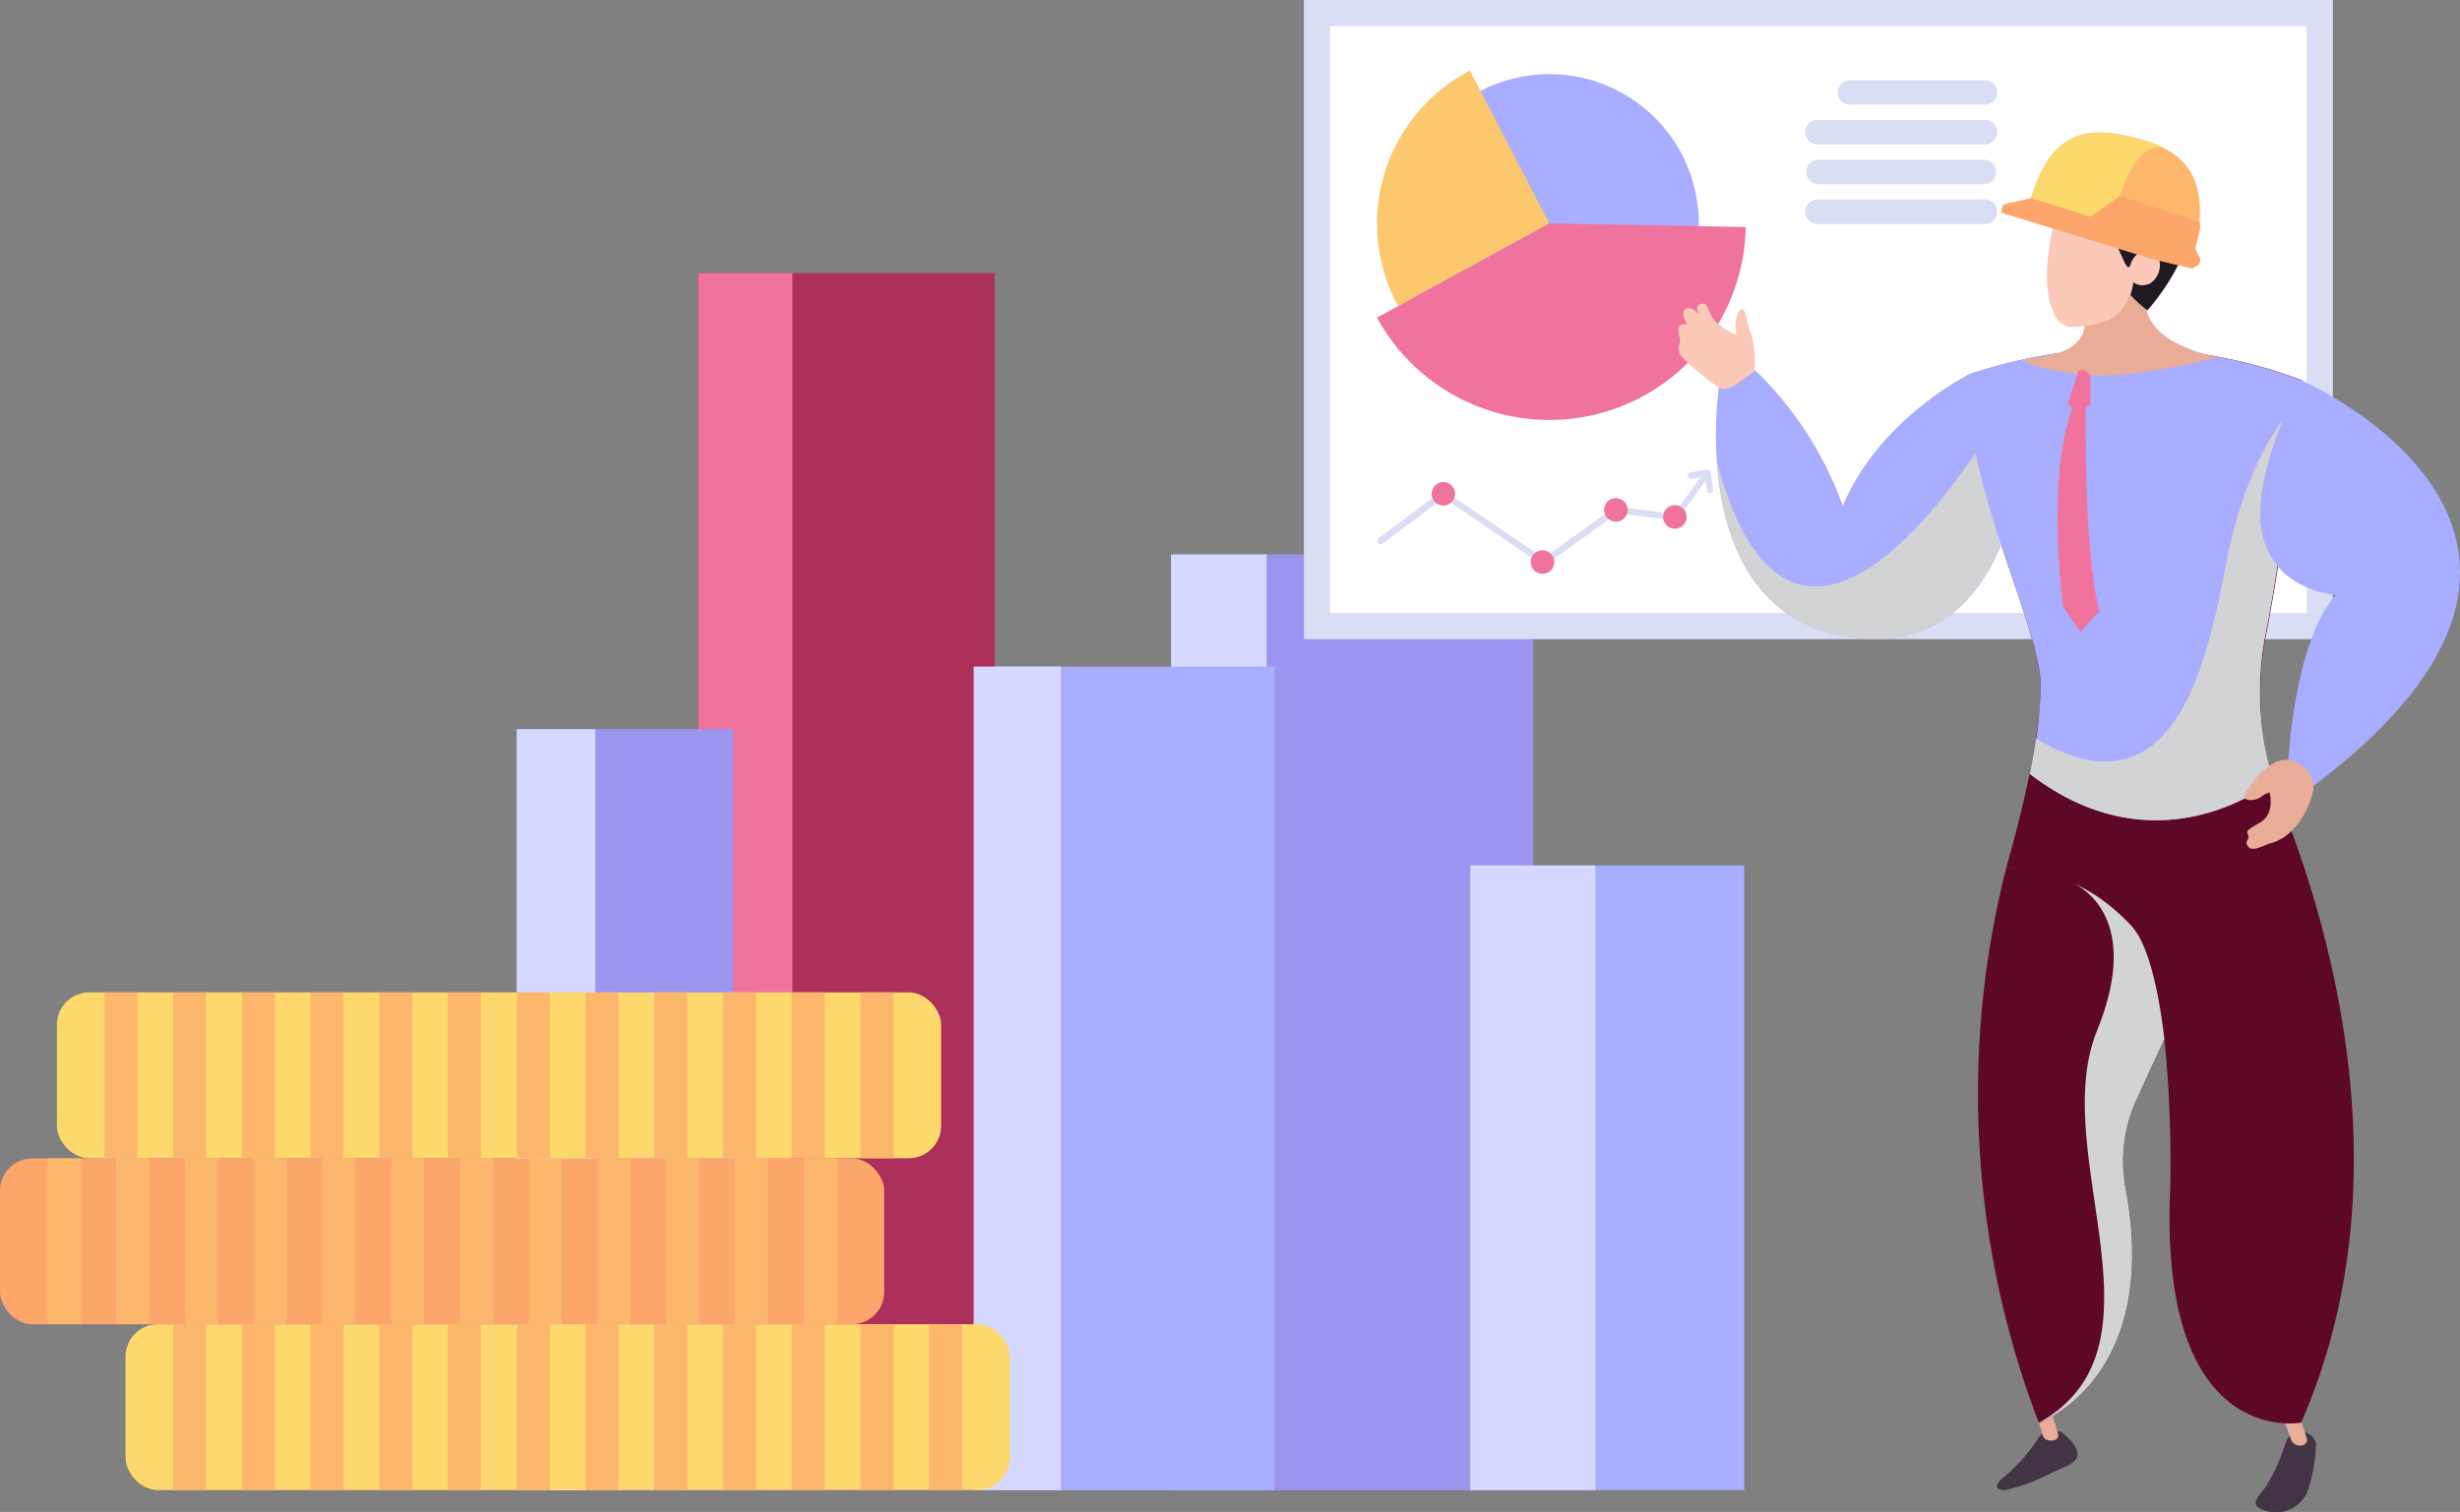<svg xmlns="http://www.w3.org/2000/svg" viewBox="0 0 171.27 105.29"><rect x="0" y="0" width="171.27" height="105.29" fill="#808080" stroke="none"/><defs><style>.cls-1{isolation:isolate;}.cls-2{fill:#423345;}.cls-3{fill:#e8ac97;}.cls-4{fill:#9b95f0;}.cls-5{fill:#d6d9ff;}.cls-6{fill:#a8adff;}.cls-7{fill:#ad305a;}.cls-8{fill:#f0739d;}.cls-9{fill:#fcd86d;}.cls-10{fill:#fcb76d;}.cls-11{fill:#fca66c;}.cls-12{fill:#dadef5;}.cls-13{fill:#fff;}.cls-14{fill:#5e0827;}.cls-15{fill:#fcc86d;}.cls-16{fill:#fcc9b8;}.cls-17{fill:#d1d3d4;mix-blend-mode:multiply;}.cls-18{fill:#201921;}</style></defs><g class="cls-1"><g id="Слой_2" data-name="Слой 2"><g id="Layer_1" data-name="Layer 1"><path class="cls-2" d="M159.07,100.64a12.21,12.21,0,0,1-1.39,3c-.7.85-1,1.26.07,1.57A2.38,2.38,0,0,0,160.6,104a10.6,10.6,0,0,0,.64-3.5,1.07,1.07,0,0,0-1.3-.75C159.39,99.86,159.22,100.2,159.07,100.64Z"/><path class="cls-3" d="M159,98.93a12.53,12.53,0,0,1,.51,1.34.68.68,0,0,0,.84.37.37.37,0,0,0,.25-.48l-.51-1.55Z"/><path class="cls-2" d="M143.57,99.77s1,.73,1.07,1.44-1.08,1-1.85,1.39a14.21,14.21,0,0,1-3.15,1.17c-.56,0-1-.19-.1-.92a12.41,12.41,0,0,0,2.38-2.7C142.14,99.66,143.23,99.58,143.57,99.77Z"/><path class="cls-3" d="M141.81,98.74a10.17,10.17,0,0,1,.42,1.23c.07.31.48.41.79.33a.36.36,0,0,0,.27-.44l-.41-1.41Z"/><rect class="cls-4" x="81.53" y="38.6" width="25.2" height="65.17" transform="translate(188.26 142.38) rotate(180)"/><rect class="cls-5" x="81.53" y="38.6" width="6.65" height="65.17" transform="translate(169.71 142.38) rotate(180)"/><rect class="cls-6" x="102.37" y="60.28" width="19.08" height="43.5" transform="translate(223.81 164.05) rotate(180)"/><rect class="cls-6" x="67.8" y="46.41" width="20.95" height="57.36" transform="translate(156.54 150.19) rotate(180)"/><rect class="cls-7" x="48.61" y="19.03" width="20.65" height="84.75" transform="translate(117.86 122.8) rotate(180)"/><rect class="cls-5" x="102.37" y="60.28" width="8.7" height="43.5" transform="translate(213.44 164.05) rotate(180)"/><rect class="cls-5" x="67.8" y="46.41" width="6.07" height="57.36" transform="translate(141.66 150.19) rotate(180)"/><rect class="cls-8" x="48.61" y="19.03" width="6.56" height="84.75" transform="translate(103.78 122.8) rotate(180)"/><rect class="cls-4" x="35.98" y="50.77" width="15.06" height="53" transform="translate(87.02 154.55) rotate(180)"/><rect class="cls-5" x="35.98" y="50.77" width="5.46" height="53" transform="translate(77.42 154.55) rotate(180)"/><rect class="cls-9" x="8.74" y="92.22" width="61.56" height="11.55" rx="2.25"/><rect class="cls-10" x="35.98" y="92.22" width="2.3" height="11.55"/><rect class="cls-10" x="31.19" y="92.22" width="2.3" height="11.55"/><rect class="cls-10" x="21.62" y="92.22" width="2.3" height="11.55"/><rect class="cls-10" x="12.05" y="92.22" width="2.3" height="11.55"/><rect class="cls-10" x="16.84" y="92.22" width="2.3" height="11.55"/><rect class="cls-10" x="26.41" y="92.22" width="2.3" height="11.55"/><rect class="cls-10" x="59.91" y="92.22" width="2.3" height="11.55"/><rect class="cls-10" x="64.69" y="92.22" width="2.3" height="11.55"/><rect class="cls-10" x="55.12" y="92.22" width="2.3" height="11.55"/><rect class="cls-10" x="50.33" y="92.22" width="2.3" height="11.55"/><rect class="cls-10" x="40.76" y="92.22" width="2.3" height="11.55"/><rect class="cls-10" x="45.55" y="92.22" width="2.3" height="11.55"/><rect class="cls-11" y="80.67" width="61.56" height="11.55" rx="2.25"/><rect class="cls-10" x="27.24" y="80.67" width="2.3" height="11.55"/><rect class="cls-10" x="22.45" y="80.67" width="2.3" height="11.55"/><rect class="cls-10" x="12.88" y="80.67" width="2.3" height="11.55"/><rect class="cls-10" x="3.31" y="80.67" width="2.3" height="11.55"/><rect class="cls-10" x="8.09" y="80.67" width="2.3" height="11.55"/><rect class="cls-10" x="17.66" y="80.67" width="2.3" height="11.55"/><rect class="cls-10" x="51.16" y="80.67" width="2.3" height="11.55"/><rect class="cls-10" x="55.95" y="80.67" width="2.3" height="11.55"/><rect class="cls-10" x="46.38" y="80.67" width="2.3" height="11.55"/><rect class="cls-10" x="41.59" y="80.67" width="2.3" height="11.55"/><rect class="cls-10" x="32.02" y="80.67" width="2.3" height="11.55"/><rect class="cls-10" x="36.81" y="80.67" width="2.3" height="11.55"/><rect class="cls-9" x="3.96" y="69.11" width="61.56" height="11.55" rx="2.25"/><rect class="cls-10" x="31.19" y="69.11" width="2.3" height="11.55"/><rect class="cls-10" x="26.41" y="69.11" width="2.3" height="11.55"/><rect class="cls-10" x="16.84" y="69.11" width="2.3" height="11.55"/><rect class="cls-10" x="7.27" y="69.11" width="2.3" height="11.55"/><rect class="cls-10" x="12.05" y="69.11" width="2.3" height="11.55"/><rect class="cls-10" x="21.62" y="69.11" width="2.3" height="11.55"/><rect class="cls-10" x="55.12" y="69.11" width="2.3" height="11.55"/><rect class="cls-10" x="59.91" y="69.11" width="2.3" height="11.55"/><rect class="cls-10" x="50.33" y="69.11" width="2.3" height="11.55"/><rect class="cls-10" x="45.55" y="69.11" width="2.3" height="11.55"/><rect class="cls-10" x="35.98" y="69.11" width="2.3" height="11.55"/><rect class="cls-10" x="40.76" y="69.11" width="2.3" height="11.55"/><rect class="cls-12" x="90.77" width="71.64" height="44.51" transform="translate(253.19 44.51) rotate(180)"/><rect class="cls-13" x="92.59" y="1.82" width="68" height="40.87"/><path class="cls-14" d="M139.68,60.43h9.21l4.32,6.48-4.45,9.68a10.25,10.25,0,0,0-.75,6.2c2.46,13.33-6.06,16.3-6.06,16.3A64,64,0,0,1,139.68,60.43Z"/><path class="cls-14" d="M137,26.12a34.27,34.27,0,0,1,23.26.36s-1,10.14-2.48,17.66A21.15,21.15,0,0,0,158.82,56c3.55,8.9,8.61,26.62,1.39,43.07,0,0-9.9,1.92-9.12-16.22.09-2.26.12-15.25-2.65-18.35a11.93,11.93,0,0,0-8.76-4.09s2.5-8.42,2.39-12.74S136.72,33.67,137,26.12Z"/><path class="cls-6" d="M137,26.12s-6.2,3.09-8.7,9.12a24.88,24.88,0,0,0-6.08-9.44L119.67,27s-2.39,15.79,9.21,17.38,12-13.64,12-13.64Z"/><path class="cls-6" d="M160.21,26.48s-1,10.14-2.48,17.66a21.22,21.22,0,0,0,.52,10.23h0s-7.85,6.49-16.94-.48h0a30.06,30.06,0,0,0,.77-6.21c-.12-4.32-5.35-14-5.12-21.57A34.27,34.27,0,0,1,160.21,26.48Z"/><path class="cls-6" d="M160.21,26.48s24.31,10.6.85,28.26L159.32,53s.39-8.26,3.29-11.56c0,0-4.34-.3-5.13-4.34S160.21,26.48,160.21,26.48Z"/><path class="cls-3" d="M150.35,18.21s-4,4.92,4.05,6.67c0,0-5.57,1.49-9,1.24S140.42,25,141,25c1.06-.14,4.71-.24,4.1-3.28s1.51-3.79,1.51-3.79Z"/><circle class="cls-6" cx="107.87" cy="15.56" r="10.4" transform="translate(-0.68 25.31) rotate(-13.34)"/><path class="cls-15" d="M107.87,15.56,97.34,21.32a12,12,0,0,1,5-16.4Z"/><path class="cls-8" d="M95.87,22.12l12-6.56,13.67.25a13.67,13.67,0,0,1-25.67,6.31Z"/><path class="cls-12" d="M128.8,5.59h9.4a.85.85,0,0,1,0,1.7h-9.4a.85.85,0,0,1,0-1.7Z"/><path class="cls-12" d="M126.53,8.35H138.2a.86.86,0,0,1,.85.86.85.85,0,0,1-.85.85H126.53a.85.85,0,0,1-.85-.85A.86.86,0,0,1,126.53,8.35Z"/><path class="cls-12" d="M126.53,11.12H138.2a.86.86,0,0,1,0,1.71H126.53a.86.86,0,0,1,0-1.71Z"/><path class="cls-12" d="M126.53,13.89H138.2a.85.85,0,0,1,.85.85.86.86,0,0,1-.85.86H126.53a.86.86,0,0,1-.85-.86A.85.85,0,0,1,126.53,13.89Z"/><path class="cls-12" d="M119.1,32.88a.23.23,0,0,0-.23-.18h0l-1.21.2a.23.23,0,0,0,.07.45l.66-.11-1.86,2.55-4.06-.51-5,3.59-7-4.75L96,37.47a.23.23,0,1,0,.27.37l4.26-3.17,6.94,4.75,5.13-3.67,4.14.51,2-2.77.11.67a.22.22,0,0,0,.22.19h0a.23.23,0,0,0,.19-.26Z"/><circle class="cls-8" cx="100.49" cy="34.39" r="0.82"/><path class="cls-8" d="M108.21,39.14a.82.82,0,1,1-.82-.82A.82.82,0,0,1,108.21,39.14Z"/><path class="cls-8" d="M113.32,35.51a.82.82,0,1,1-.82-.82A.82.82,0,0,1,113.32,35.51Z"/><path class="cls-8" d="M117.43,36a.82.82,0,0,1-1.64,0,.82.82,0,0,1,1.64,0Z"/><path class="cls-3" d="M160.15,53.24a1.78,1.78,0,0,1,.86,2s-.67,2.88-2.94,3.49c-.42.11-1.22.63-1.54.24s.1-.46,0-.78-.28-.27.81-.9.67-2.11.67-2.11a1.91,1.91,0,0,0-.6.32c-.44.31-1.13.28-1.15,0s.46-.78.86-1.4a3.91,3.91,0,0,1,1.27-1A1.66,1.66,0,0,1,160.15,53.24Z"/><path class="cls-16" d="M122.15,25.82a7.31,7.31,0,0,0-.23-2.55c-.36-.88-.34-1.67-.61-1.74s-.55.81-.47,1.44,0,.33,0,.33a4.38,4.38,0,0,1-1.49-1c-.46-.58-.39-1.14-.76-1.15s-.54.25-.35.62-.36-.51-.85-.27.09,1.08.09,1.08-.59-.11-.62.3.16.81.09,1a1,1,0,0,0,.06.87,13.88,13.88,0,0,0,2.85,2.34C120.48,27.27,122.15,25.82,122.15,25.82Z"/><path class="cls-17" d="M141.75,51.43h0c9.72,5.8,11.95-5.51,13.26-12.29s3.93-9.9,3.93-9.9h0c-.92,2.26-1.93,5.46-1.46,7.82a5.07,5.07,0,0,0,1.08,2.31c-.25,1.63-.53,3.25-.83,4.77a21,21,0,0,0,.26,9.24,2.73,2.73,0,0,0-.85.71c-.4.62-.88,1.14-.86,1.4a.14.14,0,0,0,.05.09c-2.88,1.47-8.64,3.21-15-1.68h0C141.47,53.08,141.63,52.24,141.75,51.43Z"/><path class="cls-17" d="M137.53,31.55a62.74,62.74,0,0,0,1.79,6.38c-1.52,3.7-4.52,7.28-10.44,6.46-7.21-1-9-7.46-9.35-12.22C124.14,49.08,133.85,37,137.53,31.55Z"/><path class="cls-17" d="M146,71.77c2.89-7.14-.38-9.6-1.57-10.23h0a11.9,11.9,0,0,1,1.93,1.13l.18.14c.25.18.5.38.74.59l.25.22c.3.28.6.57.9.9,1.16,1.3,1.86,4.48,2.26,7.84l-1.94,4.23a10.25,10.25,0,0,0-.75,6.2c2.46,13.33-6.06,16.3-6.06,16.3C151.47,93.78,142.52,80.37,146,71.77Z"/><path class="cls-16" d="M149.33,17.42a1.49,1.49,0,0,0-1,1c-.27.9-.89-1.75-1.62-2.47s-3.58-1.08-3.58-1.08c-.24,1.4-1.27,4.89,0,7.21a1.51,1.51,0,0,0,.91.69,7.17,7.17,0,0,0,2.65-.45c1.58-.59,1.84-2.7,1.84-2.7a1.06,1.06,0,0,0,1.41-.15C150.66,18.82,150.51,17.33,149.33,17.42Z"/><path class="cls-18" d="M148.53,19.67a1.06,1.06,0,0,0,1.41-.15c.72-.7.57-2.19-.61-2.1a1.49,1.49,0,0,0-1,1c-.24.82-.77-1.28-1.42-2.22l5.24,1.19a15.84,15.84,0,0,1-2.64,4.22,7.91,7.91,0,0,1-1.18-1.07A4.49,4.49,0,0,0,148.53,19.67Z"/><path class="cls-10" d="M141.42,13.8h0c1.39-4.81,4.07-5,7.12-4.23,2.78.66,4.91,2,4.59,5.86a1.35,1.35,0,0,1,0,.6l-.31,1.3.36.72-.08.35-.49.3L149.74,18l-10.41-3.2.13-.54Z"/><path class="cls-11" d="M147.59,13.66l5.55,1.77a1.35,1.35,0,0,1,0,.6l-.31,1.3.36.72-.08.35-.49.3L149.74,18l-10.41-3.2.13-.54,2-.47h0l4.1,1.29Z"/><path class="cls-9" d="M148.55,9.57a9,9,0,0,1,2.1.75c-1.93-.56-3.06,3.34-3.06,3.34l-2.06,1.43-4.1-1.29C142.82,9,145.5,8.84,148.55,9.57Z"/><path class="cls-8" d="M145.54,26.14l0,2.05-.33.19s-.17,9.8.95,14.19L144.85,44l-1.22-1.75s-1.19-9,.66-13.85l-.33-.28.73-2.22S145,25.5,145.54,26.14Z"/></g></g></g></svg>